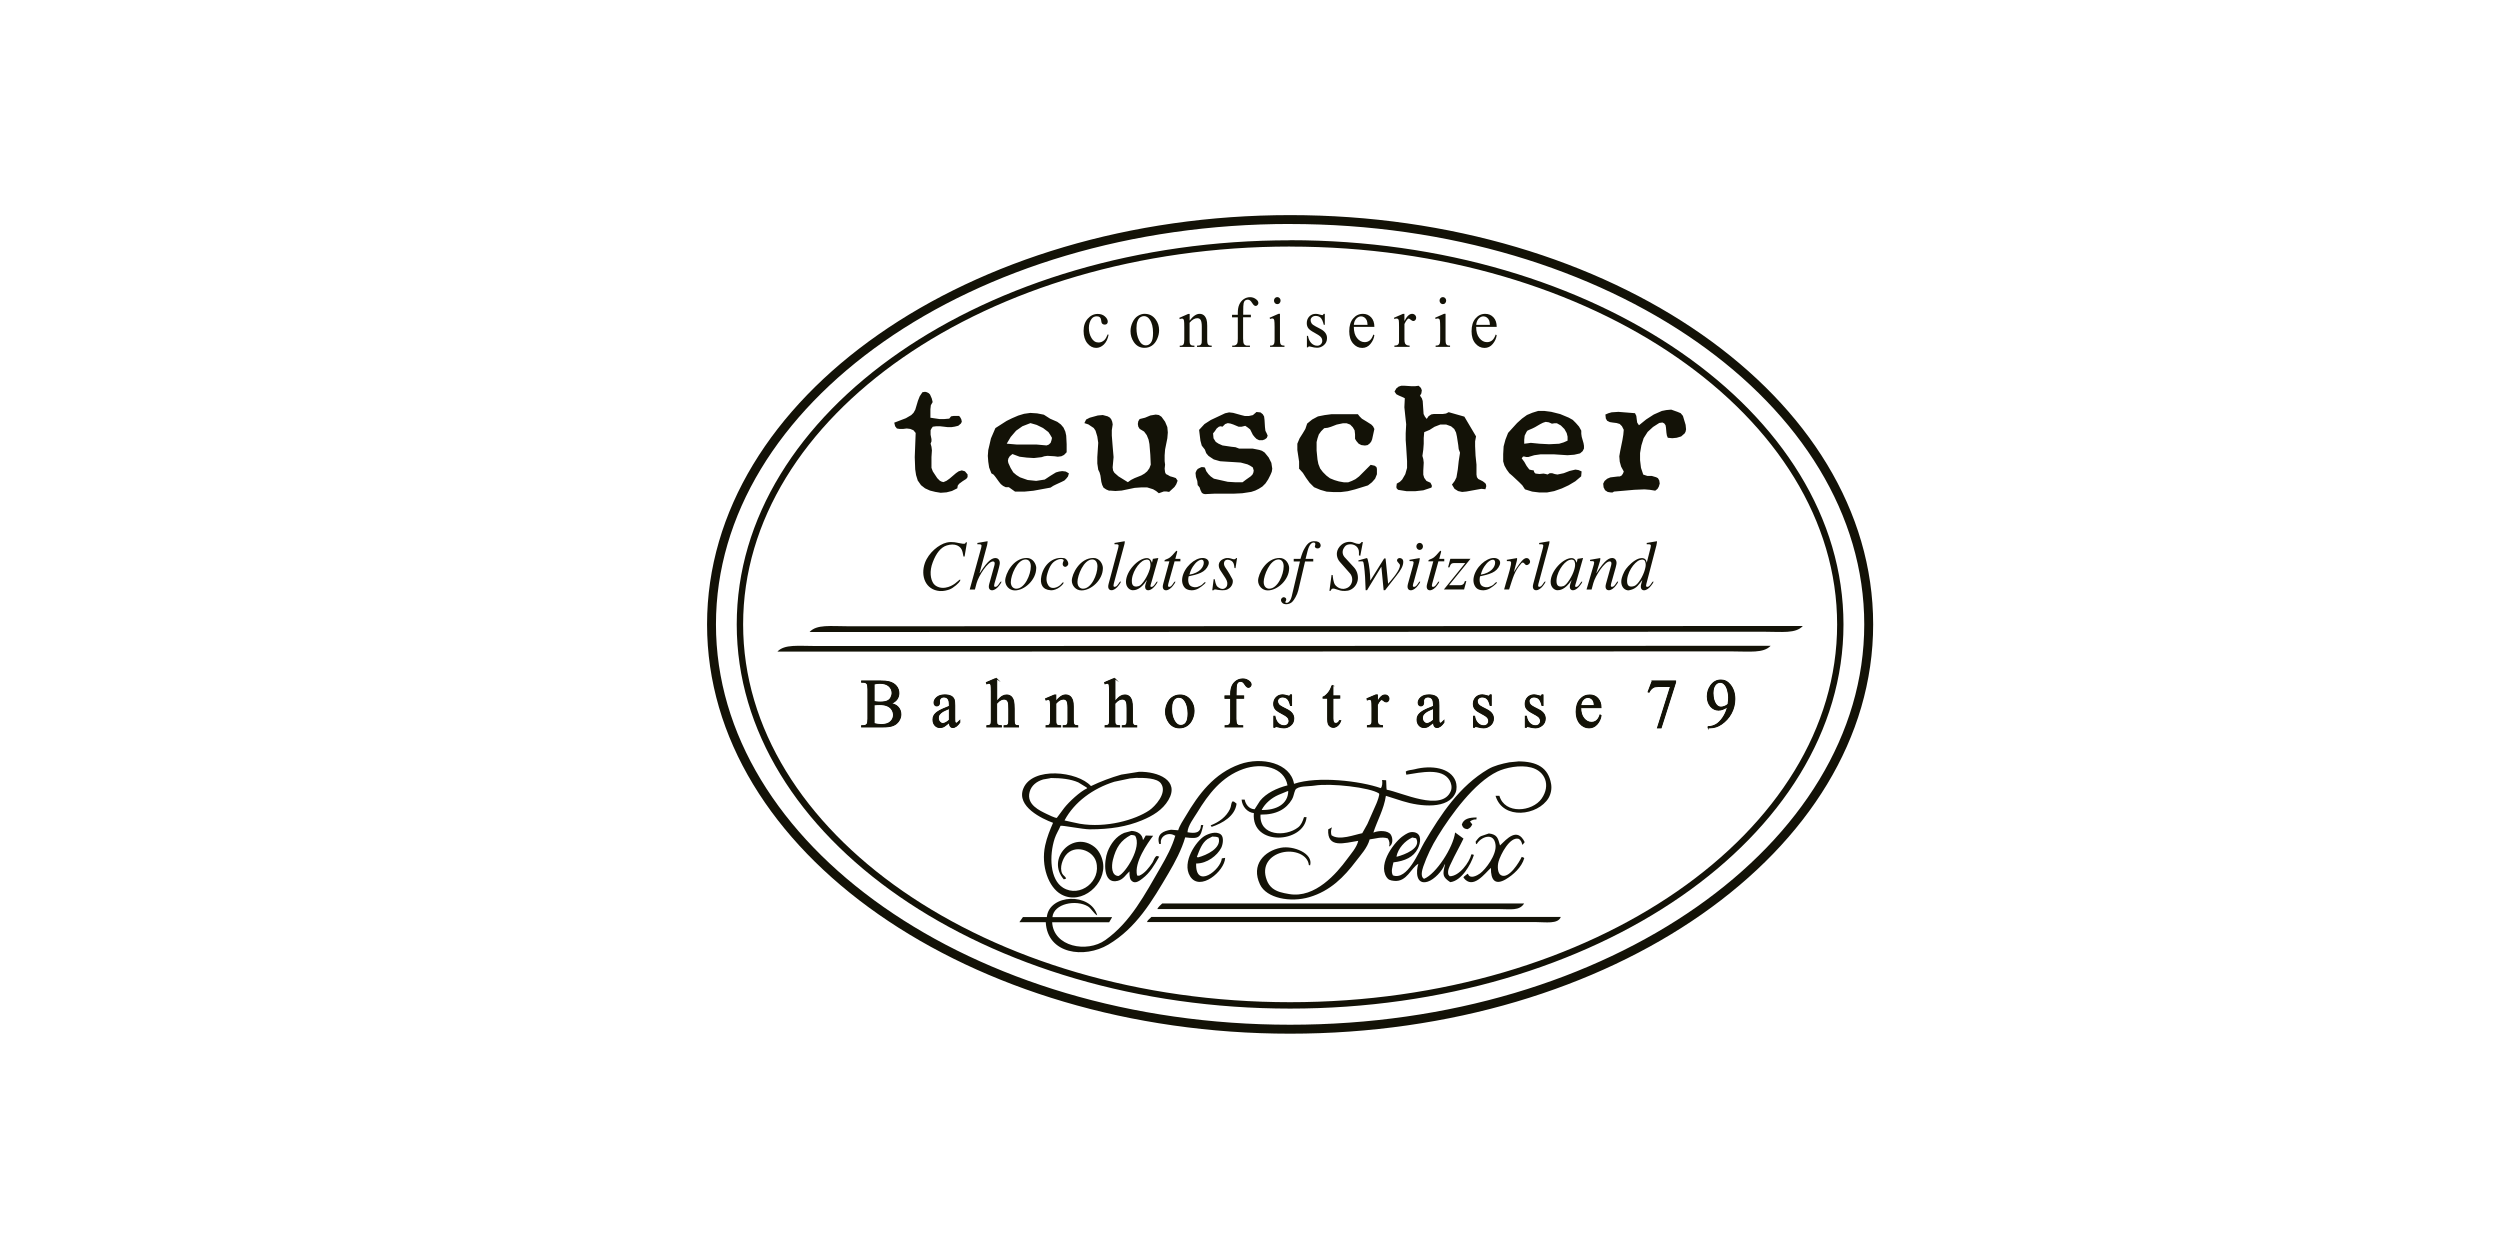 <svg xmlns="http://www.w3.org/2000/svg" id="_x5F_waegelwiesen" viewBox="0 0 566.93 283.46"><defs><style>      .cls-1 {        stroke: #131207;        stroke-miterlimit: 22.93;        stroke-width: .22px;      }      .cls-1, .cls-2, .cls-3 {        fill: #131207;      }      .cls-2 {        fill-rule: evenodd;      }    </style></defs><g id="Ebene_1-2"><g><path class="cls-2" d="M292.56,55.91c-68.76,0-124.04,38.57-124.04,85.68s55.27,85.68,124.04,85.68,124.05-38.57,124.05-85.66-55.28-85.69-124.05-85.69M424.78,141.57v.02c0,51.56-59.56,92.82-132.22,92.82s-132.22-41.25-132.22-92.81,59.56-92.82,132.22-92.82h0c72.67,0,132.21,41.23,132.22,92.79ZM292.56,54.47c69.06.02,125.48,38.79,125.49,87.13,0,48.34-56.42,87.12-125.49,87.12s-125.48-38.78-125.49-87.12c0-48.34,56.45-87.11,125.49-87.11,0,0,0-.02,0-.02ZM292.56,50.79c-72.27,0-130.2,40.96-130.2,90.8s57.93,90.79,130.2,90.79,130.2-40.96,130.2-90.79-57.93-90.79-130.2-90.79h0Z"></path><path class="cls-2" d="M251.4,75.9c-.18.96-.54,1.7-1.06,2.21-.53.52-1.12.78-1.75.78-.76,0-1.43-.34-2-1.04-.57-.7-.86-1.63-.86-2.81s.32-2.07.95-2.78,1.38-1.07,2.26-1.07c.66,0,1.21.19,1.63.57.43.38.64.77.64,1.18,0,.2-.06.36-.18.49s-.29.18-.5.18c-.29,0-.5-.1-.65-.3-.08-.11-.13-.33-.16-.64s-.13-.55-.3-.71-.41-.23-.71-.23c-.49,0-.89.19-1.18.59-.39.52-.6,1.21-.6,2.05s.19,1.63.6,2.3c.39.66.92,1,1.6,1,.48,0,.91-.18,1.29-.53.27-.24.53-.69.79-1.32l.21.11-.02-.02ZM259.6,71.17c1.01,0,1.84.42,2.46,1.26.53.71.79,1.53.79,2.46,0,.65-.14,1.32-.44,1.98-.29.67-.69,1.17-1.19,1.51-.5.34-1.07.5-1.69.5-1.01,0-1.82-.44-2.41-1.31-.5-.74-.75-1.57-.75-2.48,0-.67.15-1.33.46-1.99.31-.66.71-1.15,1.21-1.46.5-.32,1.03-.48,1.58-.48h0ZM259.38,71.69c-.26,0-.52.08-.78.25-.26.17-.48.46-.64.88-.17.42-.24.96-.24,1.61,0,1.06.19,1.97.59,2.74.39.77.91,1.15,1.54,1.15.47,0,.86-.21,1.17-.64s.46-1.15.46-2.19c0-1.29-.25-2.31-.77-3.05-.34-.51-.79-.76-1.33-.76h0ZM269.76,72.71c.79-1.03,1.54-1.54,2.26-1.54.37,0,.69.1.95.3.27.2.48.53.63.98.11.32.16.8.16,1.46v3.11c0,.46.03.77.1.94.05.13.14.23.26.31s.34.11.66.11v.29h-3.33v-.29h.14c.31,0,.54-.06.65-.16.13-.1.21-.25.26-.45.02-.08.03-.33.03-.75v-2.98c0-.66-.08-1.14-.23-1.44-.16-.3-.43-.44-.8-.44-.58,0-1.17.34-1.74,1.03v3.84c0,.49.03.8.08.91.07.15.16.27.29.34.12.07.36.11.73.11v.29h-3.33v-.29h.15c.34,0,.58-.09.7-.29s.18-.54.18-1.07v-2.7c0-.87-.02-1.41-.06-1.59-.03-.19-.09-.32-.17-.39-.08-.07-.18-.1-.3-.1-.13,0-.3.04-.49.12l-.11-.29,2.03-.89h.32v1.54-.02ZM281.9,71.96v4.78c0,.68.07,1.11.21,1.29.18.23.42.35.73.35h.61v.29h-4.02v-.29h.3c.19,0,.38-.06.54-.16.16-.11.28-.25.34-.43.06-.18.09-.53.09-1.05v-4.78h-1.31v-.57h1.31v-.48c0-.73.11-1.34.33-1.84s.54-.91.99-1.22c.44-.31.94-.46,1.49-.46.51,0,.99.18,1.42.54.29.23.43.5.43.8,0,.16-.06.31-.19.44-.13.14-.26.21-.41.21-.11,0-.23-.04-.36-.13-.13-.08-.28-.28-.46-.56-.18-.29-.35-.49-.5-.59-.15-.1-.32-.15-.5-.15-.23,0-.42.07-.58.19s-.27.33-.34.6c-.07.28-.1.97-.1,2.11v.52h1.74v.57h-1.74,0ZM289.65,67.37c.21,0,.38.08.53.23.14.16.22.34.22.57s-.08.41-.22.57-.32.23-.53.23-.39-.08-.53-.23c-.14-.16-.22-.35-.22-.57s.08-.41.22-.57c.14-.15.32-.23.53-.23ZM290.26,71.17v5.84c0,.45.03.75.09.91s.15.26.27.34c.12.08.34.11.66.11v.29h-3.27v-.29c.33,0,.54-.03.66-.11.11-.07.2-.18.27-.34s.1-.46.1-.91v-2.81c0-.79-.03-1.3-.07-1.53-.03-.17-.09-.29-.16-.35-.08-.07-.18-.1-.3-.1-.13,0-.3.04-.5.12l-.1-.29,2.03-.89h.33v.03ZM300.43,71.17v2.48h-.24c-.18-.78-.43-1.31-.71-1.59-.29-.28-.66-.42-1.12-.42-.34,0-.62.1-.83.29s-.32.41-.32.65c0,.29.08.55.23.76.15.22.46.44.93.69l1.07.56c1,.52,1.49,1.22,1.49,2.07,0,.66-.23,1.19-.7,1.6-.46.4-.98.6-1.55.6-.41,0-.88-.08-1.41-.23-.16-.05-.29-.08-.39-.08-.11,0-.2.07-.27.21h-.24v-2.6h.24c.13.74.4,1.3.79,1.68s.82.56,1.3.56c.34,0,.61-.11.83-.32.21-.22.32-.48.32-.77,0-.37-.12-.67-.36-.92-.23-.25-.71-.56-1.43-.95-.71-.38-1.17-.72-1.39-1.03-.22-.3-.33-.69-.33-1.14,0-.6.19-1.1.57-1.5s.87-.6,1.48-.6c.27,0,.59.06.96.18.25.08.42.12.49.12s.14-.02.18-.06c.04-.03.09-.12.15-.24h.24,0ZM307.01,74.13c0,1.08.23,1.93.73,2.54.49.61,1.06.92,1.73.92.44,0,.82-.13,1.15-.39.33-.26.6-.71.82-1.34l.23.16c-.1.73-.4,1.38-.9,1.98-.49.6-1.12.9-1.86.9-.81,0-1.5-.34-2.08-1.02-.58-.68-.86-1.6-.86-2.75,0-1.24.29-2.21.89-2.91.59-.7,1.33-1.05,2.22-1.05.75,0,1.37.27,1.86.8s.73,1.26.73,2.15h-4.65,0ZM307.01,73.67h3.11c-.03-.47-.08-.8-.16-.98-.12-.29-.3-.53-.54-.7-.24-.17-.49-.25-.76-.25-.4,0-.77.17-1.09.51s-.51.82-.56,1.43h0ZM318.48,71.17v1.63c.56-1.09,1.14-1.63,1.74-1.63.27,0,.49.09.67.27s.26.39.26.61c0,.21-.07.39-.19.53s-.28.22-.45.22-.36-.09-.58-.28c-.21-.18-.37-.28-.47-.28-.09,0-.18.05-.29.16-.22.22-.45.57-.68,1.07v3.49c0,.4.04.7.13.91.07.14.18.26.34.36.16.09.39.14.7.14v.29h-3.45v-.29c.34,0,.6-.06.76-.18.13-.08.21-.22.26-.4.03-.09.03-.34.03-.77v-2.82c0-.85-.02-1.35-.05-1.51-.03-.16-.09-.28-.18-.35s-.19-.11-.32-.11c-.15,0-.32.04-.51.12l-.08-.29,2.04-.89h.31v-.02ZM327.2,67.37c.2,0,.38.08.53.23.14.16.22.34.22.57s-.08.41-.22.57-.32.23-.53.23-.39-.08-.53-.23c-.14-.16-.22-.35-.22-.57s.08-.41.22-.57c.14-.15.32-.23.54-.23h0ZM327.81,71.17v5.84c0,.45.03.75.09.91s.15.26.27.34c.12.08.34.11.66.11v.29h-3.27v-.29c.33,0,.54-.03.66-.11.11-.07.2-.18.27-.34s.1-.46.1-.91v-2.81c0-.79-.03-1.3-.07-1.53-.03-.17-.09-.29-.17-.35s-.18-.1-.3-.1c-.13,0-.3.04-.5.12l-.1-.29,2.03-.89h.33v.03ZM334.75,74.13c0,1.08.23,1.93.73,2.54.49.61,1.06.92,1.73.92.44,0,.82-.13,1.15-.39.33-.26.6-.71.82-1.34l.23.16c-.1.73-.4,1.38-.9,1.98-.49.6-1.12.9-1.86.9-.81,0-1.5-.34-2.08-1.02-.58-.68-.86-1.6-.86-2.75,0-1.24.29-2.21.89-2.91.59-.7,1.33-1.05,2.22-1.05.75,0,1.37.27,1.86.8s.73,1.26.73,2.15h-4.65,0ZM334.75,73.67h3.12c-.03-.47-.08-.8-.16-.98-.12-.29-.3-.53-.54-.7-.24-.17-.49-.25-.76-.25-.4,0-.77.17-1.09.51s-.51.82-.56,1.43Z"></path><path class="cls-2" d="M219.02,122.98c-.05.16-.11.42-.7.32l-.94-.16c-.29-.05-1.43-.4-2.71-.1-1.77.42-4.09,2.3-4.93,4.63-1.04,2.94.13,6.1,3.38,6.36.83.07,1.69-.18,2.16-.34.99-.36,2.26-1.58,2.41-1.91.11-.23.16-.46-.15-.27-.24.14-1.31,1.47-3.17,1.76-1.41.23-2.36-.51-2.62-.85-.77-1.02-1.01-2.9-.23-4.91.78-2.09,1.84-3.4,3.19-3.82,1.77-.56,3.27.04,3.57,1.5l.21,1.01h.25l.54-3.22h-.28,0ZM223.86,123.49c.07-.25.1-.51.1-.76l-2.32.4v.29c.91,0,1.07.02.87.8l-2.61,9.47h1.18l.38-1.44c.48-1.73,2.59-4.93,3.7-4.93.39,0,.51.33.34.9l-1.18,4.24c-.35,1.27.43,1.55,1,1.34.8-.29,1.22-.93,1.6-1.48.24-.33.22-.59-.03-.38-.21.18-.53.95-.99,1.11-.75.25-.39-.65-.27-1.11.97-3.28,1.1-3.98,1.1-4.26,0-.82-.56-1.13-.93-1.13-.67,0-1.6.23-3.62,3.42l-.03-.05,1.73-6.42h0ZM235,128.87c0-.94-.74-2.34-2.15-2.34-3.12,0-4.9,3.65-4.9,5.16,0,1.09.88,2.2,2.2,2.2,2.2,0,4.83-2.41,4.83-5.03h0ZM229.23,131.96c0-1.46,1.41-5.09,3.36-5.09.74,0,1.17.63,1.17,1.56,0,1.9-1.38,5.07-3.29,5.07-.5,0-1.25-.32-1.25-1.53h0ZM240.42,132.68c-.41.39-1.99,1.27-2.74-.02-.23-.39-.6-1.17-.16-2.61.46-1.58,1.05-2.53,2.05-3.01.6-.29,1.04-.32,1.32-.24.14.05.45.16.27.47-.13.23-.25.7-.1.96.16.25.39.35.6.3.32-.07.53-.37.58-.54.1-.37-.16-.85-.44-1.14-.31-.29-.51-.29-1.01-.32-2.01-.13-4.05,1.39-4.63,4.07-.4,1.88.27,3.15,2.11,3.25.32.02.81,0,1.57-.4.48-.25,1.15-.83,1.32-1.18.05-.16-.02-.34-.19-.16l-.55.58h.02ZM250.11,128.87c0-.94-.74-2.34-2.15-2.34-3.12,0-4.9,3.65-4.9,5.16,0,1.09.88,2.2,2.2,2.2,2.21,0,4.84-2.41,4.84-5.03h0ZM244.34,131.96c0-1.46,1.41-5.09,3.36-5.09.74,0,1.17.63,1.17,1.56,0,1.9-1.37,5.07-3.28,5.07-.49,0-1.25-.32-1.25-1.53h0ZM254.97,123.49c.06-.25.13-.51.09-.76l-2.32.4v.29c.85,0,1.07-.03.85.8l-2.2,8.23c-.34,1.27.45,1.55,1.01,1.34.8-.29,1.22-.93,1.6-1.48.24-.33.23-.59-.03-.38-.21.18-.53.95-1,1.11-.75.25-.38-.65-.28-1.11l2.28-8.44h0ZM262.67,126.54l-1.23.19-.19.85h-.03c-.18-.59-.56-1.02-1.13-1.02-1.95,0-4.75,2.94-4.75,5.39,0,1.31.93,1.9,1.55,1.9.48,0,1.74-.08,3.16-2.27l.03.03c-.4,1.01-.4,1.32-.4,1.48,0,.54.34.77.7.77.29,0,1.06-.18,1.94-1.54.11-.18.16-.27.16-.39,0-.03-.02-.07-.05-.07-.08,0-.21.13-.36.39-.39.58-.64.85-1,.85-.14,0-.19-.09-.19-.24,0-.13.19-.65.26-.91l1.53-5.39h0ZM260.69,129.19c-.39,1.41-1.68,3.47-2.41,3.71-.54.18-1.51.3-1.6-.84-.18-2,1.53-4.6,2.87-5.06.66-.23,1.17-.05,1.25.46.21.57.03,1.26-.09,1.71h0ZM267.7,126.73h-1.17l.4-1.49c.12-.39-.11-.43-.32-.18-1.23,1.46-1.43,1.5-2.18,1.8-.23.1-.39.19-.37.44h1.12l-1.41,5.16c-.35,1.27.43,1.55.99,1.34.8-.29,1.22-.93,1.6-1.48.24-.33.23-.59-.03-.38-.21.18-.53.95-.99,1.11-.75.25-.39-.65-.28-1.11l1.3-4.64h1.32v-.56ZM272.67,132.52c-.3.27-.74.45-1.12.58s-1.08.12-1.62-.28c-.44-.34-.6-1.23-.37-2.13.84-.19,1.79-.36,2.76-.81.78-.37,1.37-.91,1.71-1.78.36-.96-.35-1.57-1.35-1.57-1.73,0-4.19,2.1-4.58,4.55-.19,1.25.37,2.22,1.01,2.53.88.41,1.6.23,1.97.13.96-.24,2.11-1.35,2.23-1.48.13-.14.03-.37-.15-.21l-.49.45h0ZM269.72,130.33c.28-.95.49-1.53,1.27-2.48.32-.4.77-.72,1.11-.85.49-.19.9-.05.88.65-.02.9-.85,2.26-3.26,2.67h0ZM280.52,126.57l-.23-.02c-.09.34-.49.3-.72.24-.61-.19-1.14-.39-1.89-.13-1.75.61-1.37,2.02-.93,2.69l1.14,1.74c.45.7.53,1.22.35,1.79-.05.16-.67,1.15-1.82.41-.48-.3-.69-.51-.96-1.94l-.23-.02-.32,2.52.26.03c.14-.34.64-.18.86-.14.61.09,1.63.25,2.34-.09,1.23-.61,1.32-1.84,1.12-2.28-.24-.51-1.03-1.86-1.63-2.7-.6-.84-.3-2.02.91-1.69,1.12.29,1.07,1.2,1.18,1.84l.23.02.35-2.27h0ZM292.35,128.87c0-.94-.74-2.34-2.15-2.34-3.12,0-4.9,3.65-4.9,5.16,0,1.09.88,2.2,2.2,2.2,2.21,0,4.84-2.41,4.84-5.03h0ZM286.57,131.96c0-1.46,1.41-5.09,3.36-5.09.74,0,1.17.63,1.17,1.56,0,1.9-1.37,5.07-3.28,5.07-.49,0-1.25-.32-1.25-1.53h0ZM295.96,127.32h1.85v-.59h-1.74l.46-1.83c.18-.69.44-1.2.66-1.47.25-.3.55-.48.9-.37.24.08.24.4.11.72-.19.45.63.86,1.11.38.24-.24.22-.56.08-.86-.16-.3-.48-.6-1.47-.57-1.25.03-1.81,1.2-2.1,1.67-.29.48-.59,1.23-.91,2.34h-1.53v.59h1.41l-1.86,7.89c-.29,1.16-.86,1.62-1.32,1.46-.28-.09-.1-.25-.03-.38.13-.28.21-.6-.18-.8-.33-.18-.58.02-.65.08-.44.34-.25.92.13,1.22.47.34,1.49.32,2.16-.31.44-.41,1.15-1.65,1.37-2.61l1.54-6.55v-.02ZM309.06,122.92h-.29c-.27.28-.29.57-1.2.34-.39-.09-.78-.34-1.23-.38-.57-.03-1.63,0-2.52,1.04-1.12,1.31-.61,2.78-.02,3.45l2.35,2.67c.61.69.75,1.98-.08,2.88-.48.53-1.95,1.18-3.24-.21-.51-.54-.6-2.2-.62-2.3l-.25-.03-.48,3.61h.26c.08-.14.19-.65.85-.49l1.36.41c.48.14,1.59.16,2.2-.12,1.19-.5,1.74-1.67,1.78-2.53.06-.97-.25-1.9-.91-2.62l-2.15-2.34c-.24-.27-.7-1.12-.11-2.05.31-.48.51-.7,1.15-.8,1.3-.19,2.26.69,2.26,1.73v.75l.3.12.6-3.15v.02ZM308.04,127.08v.23l.87-.02c.27,0,.3.23.43,1.14.19,1.37.29,3.29.35,5.41h.32l3.22-5.3h.03l.51,5.3h.33l2.59-3.31c1.03-1.3,1.53-2.2,1.53-3.12,0-.6-.4-.86-.82-.86-.29,0-.6.21-.6.54s.67.8.67,1.05c0,.18,0,.3-.07.51-.35,1.2-2.02,3.05-2.61,3.73l-.58-5.73h-.32l-3.12,4.99h-.03c0-1.41-.24-3.67-.6-4.83-.04-.16-.11-.27-.25-.24l-1.85.52h0ZM321.85,127.31c.07-.25.13-.51.1-.76l-2.31.4v.29c.85,0,1.06-.03.85.8l-1.22,4.42c-.34,1.27.44,1.55,1.01,1.34.8-.29,1.22-.93,1.6-1.48.24-.33.23-.59-.03-.38-.21.18-.52.95-.99,1.11-.75.25-.39-.65-.25-1.11l1.26-4.63h0ZM321.19,123.91c0,.45.34.8.75.8s.75-.34.75-.8-.34-.8-.75-.8-.75.35-.75.8ZM327.55,126.73h-1.17l.4-1.49c.11-.39-.12-.43-.33-.18-1.23,1.46-1.43,1.5-2.18,1.8-.23.1-.38.19-.36.44h1.12l-1.41,5.16c-.35,1.27.43,1.55.99,1.34.8-.29,1.22-.93,1.59-1.48.24-.33.23-.59-.03-.38-.21.18-.53.95-1,1.11-.75.25-.38-.65-.27-1.11l1.29-4.64h1.33v-.56h.03ZM332.51,131.78h-.32c-.07.16-.14.93-1.09.93h-2.5l4.87-5.99h-4.58l-.51,1.94h.31c.18-.44.26-.97,1.02-.97h2.57l-4.85,5.99h4.58l.51-1.89h0ZM338.75,132.52c-.3.27-.73.45-1.12.58-.38.13-1.09.12-1.62-.28-.44-.34-.6-1.23-.37-2.13.83-.19,1.79-.36,2.75-.81.79-.37,1.37-.91,1.71-1.78.36-.96-.36-1.57-1.35-1.57-1.73,0-4.19,2.1-4.58,4.55-.19,1.25.37,2.22,1.01,2.53.88.41,1.6.23,1.97.13.96-.24,2.11-1.35,2.23-1.48.13-.14.03-.37-.15-.21l-.49.45h.02ZM335.79,130.33c.28-.95.49-1.53,1.28-2.48.32-.4.76-.72,1.1-.85.49-.19.9-.05.88.65-.02.9-.85,2.26-3.26,2.67ZM342.22,133.68c.86-2.61,1.17-4.1,2.72-5.86.21-.23.34-.36.65-.14.18.13.39.75,1.02.32.6-.42.35-.96.08-1.25-.21-.23-.67-.29-1.08,0-.63.43-1.54,1.79-2.32,3.01l.65-2.45c.06-.25.13-.51.09-.76l-2.32.4v.29c.86,0,1.07-.03.93.81-.28,1.54-1.06,3.75-1.55,5.63h1.12ZM351.27,123.49c.07-.25.13-.51.1-.76l-2.33.4v.29c.86,0,1.07-.03.86.8l-2.21,8.23c-.34,1.27.44,1.55,1.01,1.34.8-.29,1.22-.93,1.59-1.48.24-.33.23-.59-.03-.38-.21.18-.53.95-.99,1.11-.75.25-.39-.65-.27-1.11l2.27-8.44h0ZM358.98,126.54l-1.23.19-.19.85h-.03c-.18-.59-.56-1.02-1.14-1.02-1.95,0-4.75,2.94-4.75,5.39,0,1.31.93,1.9,1.55,1.9.48,0,1.74-.08,3.17-2.27l.03.03c-.4,1.01-.4,1.32-.4,1.48,0,.54.35.77.7.77.29,0,1.06-.18,1.94-1.54.12-.18.17-.27.17-.39,0-.03-.02-.07-.05-.07-.08,0-.21.13-.38.39-.38.58-.64.85-.99.85-.14,0-.19-.09-.19-.24,0-.13.19-.65.26-.91l1.54-5.39h0ZM356.99,129.19c-.38,1.41-1.69,3.47-2.41,3.71-.54.18-1.5.3-1.6-.84-.18-2,1.53-4.6,2.87-5.06.65-.23,1.17-.05,1.25.46.21.57.03,1.26-.1,1.71h0ZM360.93,133.68l.39-1.44c.48-1.73,2.59-4.93,3.7-4.93.39,0,.5.33.34.9l-1.18,4.24c-.35,1.27.43,1.55,1,1.34.8-.29,1.22-.93,1.59-1.48.23-.33.23-.59-.03-.38-.21.18-.53.95-.99,1.11-.75.25-.39-.65-.27-1.11.97-3.28,1.11-3.98,1.11-4.26,0-.82-.56-1.13-.93-1.13-.67,0-1.6.23-3.62,3.42l-.03-.03.8-2.62c.07-.25.13-.51.09-.76l-2.32.4v.29c.85,0,1.07-.03.85.8l-1.65,5.65h1.17ZM375.65,123.49c.07-.25.13-.51.1-.76l-2.32.4v.29c.86,0,1.08-.03.87.8l-.85,3.36h-.03c-.04-.39-.26-1.34-1.77-.91-1.2.39-2.43,1.69-2.89,2.31-.69.93-.98,2.04-1.05,2.39-.18,1,.13,2.04,1.06,2.41.49.19.8.05,1.1-.03,1.3-.35,1.83-1.28,2.52-2.16l.03.03-.25.84c-.34,1.27.44,1.55,1,1.34.8-.29,1.22-.93,1.61-1.48.24-.33.23-.59-.03-.38-.21.18-.53.95-1,1.11-.75.25-.39-.65-.28-1.11l2.2-8.44h0ZM373.01,129.19c-.38,1.41-1.53,3.41-2.42,3.71-.57.19-1.5.3-1.6-.84-.18-2.05,1.57-4.6,2.87-5.06.65-.23,1.17-.05,1.25.46.21.57.03,1.26-.1,1.71h0Z"></path><path class="cls-2" d="M271.61,110.09l-.1-1.01-.3-.91-.1-.92.2-.51.3-.4.82-.41h.4l.41.1.3.81.51.7.51.51.71.5,3.15.71,1.63.1h1.73l.81-.61,1.01-.71.41-.4.2-.41.1-.51-.2-.71-.61-.4-.6-.3-1.53-.41-1.53-.1-1.63-.1-1.53-.1-1.43-.41-.61-.4-.6-.41-.51-.61-.3-.81-.71-.91-.3-1.12-.3-2.44,1.22-1.32,1.43-.92,3.25-1.53.91-.2.92.11,1.83.51.81.2h.92l.91-.2.82-.71.91.1.51.41.3.51.1.81.1,1.63.1.81.3.6.21.51-.21.51-.41.31-.51.2h-.81l-.6-.3-.41-.41-.41-.51-.61-1.22-.51-.41-.6-.41-.81.2h-.71l-1.22-.51-.61-.2-.61-.1-.6.21-.61.6-.4-.1-.41.1-.51.41-.4.6-.41.5.1,1.12.51.81.61.4.91.41,2.04.3.92.1.81.31h3.05l1.53.3.61.2.61.4.91,1.12.61,1.22.2,1.32-.11.7-.3.71-.51,1.01-.61.92-.71.71-.81.51-.81.4-.91.3-2.04.31-2.04.1h-4.37l-2.04.1-.41-.1-.3-.21-.3-.6-.2-.61-.41-.51v.03ZM340.88,104.59v-1.63l.1-1.73.41-1.53.6-1.53,2.04-2.24,1.12-1.01,1.12-.81,1.22-.51,1.32-.41h1.43l1.53.2,2.04.51,1.94.81.91.51.71.71.71.81.51.92v.71l.1.7.41,1.43.1.6v.61l-.3.6-.6.51-1.32.3-1.53.11-3.05-.2h-3.05l-1.43.2-1.32.4h-.51l-.41-.1h-.3l-.3.4.3.41.3.41.51.91.61.81.4.11.61.1.1.41.3.3.91.1.91-.1.51.1.4.11.51-.3h.51l.61.2.61.11,1.43-.3,1.32-.51,1.32-.31.71.11.7.3-.1,1.12-1.32,1.12-1.53.91-1.53.71-1.74.61-1.63.31h-1.73l-1.63-.2-1.63-.51-.6-.91-.71-.71-1.53-1.43-.71-.61-.6-.82-.51-.91-.3-1.01h-.03ZM251.57,111.3l-.71-.3-.61-.41-.3-.61-.2-.71-.2-1.43-.2-.71-.3-.61-.21-1.42v-1.43l.21-3.25-.21-1.43-.4-1.32-.41-.61-.6-.4-.61-.41-.91-.3.2-.41.2-.4.81-.41,1.84-.51,1.12-.1,1.12.3.51.3.31.41.2.51.11.6-.2,1.32v1.22l.2,2.54.2,2.34-.11,1.22-.1,1.12.1.71.3.51.92.81,2.13,1.32.71-.51.81-.41,1.53-.61.71-.41.61-.51.51-.71.31-.81-.1-2.24-.2-2.44-.2-1.01-.41-1.01-.6-.81-1.01-.61-.31-.51-.1-.6.1-.61.31-.51,1.22-.3,1.22-.51.61-.1.6-.1.71.1.6.4.81,1.12.51,1.22.11,1.22-.11,1.32-.51,2.54-.1,1.32v1.32l.1.81-.1.91.1.81.2.4.41.2.51.3.71.2.61.21.2.3.2.3-.31.81-.4.61-1.22,1.12-.6-.1h-.61l-1.12.4-.61-.5-.7-.41-1.32-.41h-1.42l-1.43.1-2.94.61-1.43.1-1.32-.1-.04.03ZM208.15,109.06l-.41-1.32-.2-1.32-.1-2.75.21-5.49-.51-.61-.71-.3-.81-.1-.81.1h-.81l-.61-.1-.4-.51-.2-.81,2.64-1.01,1.22-.71.51-.51.4-.71.61-2.04.4-1.01.61-.91.6-.1.41.1.4.2.31.31.4.91.2.81-.41.71-.1.91v1.93l2.04.3h1.12l1.12-.1.4-.51.61-.1h1.22l.31.4.2.41.1.51-.2.4-.6.51-.81.2-.71.11h-.91l-1.73-.2h-.81l-.81.1-.3.41-.2.4v1.01l.2,1.01v.5l-.2.51.2.71.1.81-.1,1.53v2.44l.3.81,1.01,1.53.6.6.41.2.41.1.7-.31.71-.51,1.43-1.22.6-.41.71-.21.71.21.6.71v.6l-.3.41-.81.51-.81.6-.31.41-.1.61-1.22.61-1.22.31-1.32.1-1.22-.2-1.22-.3-1.12-.51-.91-.71-.71-1.01.02.02ZM363.66,110.59l-.1-.91.31-.61.6-.51.71-.3.81-.1.92-.11h.4l.41-.2.3-.41.21-.51-.61-1.12-.31-1.12-.1-1.22.21-1.22.5-2.45.2-1.22.1-1.12-.41-.81-.51-.51-.71-.21-.81-.1-.71-.11-.61-.3-.3-.51-.1-.91.71-.3.71-.2,1.53-.1,3.76.3.3.61.1.81.1.71.4.61,1.63-1.32,1.73-1.12,1.83-.81,1.01-.2,1.12-.1,1.43.51.71.3.51.61.61,2.03.1,1.01-.1.51-.2.4-.81.71-1.01.3-1.01.1-1.01-.1-.21-.51-.1-.61-.11-1.22-.09-.51-.3-.41-.41-.2-.71.1-1.42.91-1.22,1.12-.91,1.43-.51,1.63-.3,1.73v1.63l.21,1.73.51,1.53.91.3h1.01l1.01.3.4.21.3.51.11.71-.21.71-.3.51-.51.4-1.22-.2-1.22-.1-2.34.1-2.24.2-2.34.2-.3.2h-.41l-.7-.11-.61-.4-.3-.61v.07ZM294.6,106.22v-1.53l-.2-1.32-.2-1.32v-1.43l.51-1.22.71-1.12.6-1.01.41-1.22,1.12-.91,1.32-.71,1.53-.3,1.53-.2h6l.4.51.51.51,1.01.61,1.12.71.4.41.3.6-.51,2.34-.2.5-.31.41-.51.4-.61.1-.81-.1-.61-.31-.51-.6-.31-.51v-1.01l-.1-.91-.41-.7-.6-.61-.81-.3h-.81l-1.43.3-1.32.51-.71.21-.81.1-.71.71-.51.71-.3.91-.2.81v1.93l.2,2.03.2,1.02.4,1.01.61.81.81.81.81.61,1.01.41,1.01.3,1.12.2h1.01l.81-.31.82-.4.81-.61,1.32-1.32,1.32-1.32.91.2.4.3.11.41v1.22l-.41,1.01-.71.81-.91.71-2.95.91-1.63.41-1.63.2h-1.53l-1.63-.1-1.43-.41-1.43-.6-1.01-1.01-.81-1.12-.71-1.12-.91-1.01.03-.02ZM329.27,109.88l.61-.81.4-.81.31-1.83.2-1.83.3-1.94-.3-.81-.1-.91-.3-1.93-.2-.92-.41-.81-.71-.6-1.12-.41h-1.32l-1.32.51-1.12.71-1.22.51-.11,1.32v1.32l-.1,1.32-.2,1.43.2.71.1.81-.1,1.83v.91l.21.71.51.7.91.41.3.6v.31l-.1.2-1.83.61-1.83.2h-1.94l-1.93-.31-.31-.3-.1-.3.1-.81.71-.41.51-.51.71-1.22.4-1.42v-1.53l-.2-3.26-.11-1.53v-1.53l.11-2.04-.21-1.93-.2-1.94.1-2.04-.61-.3-.71-.3-.6-.31-.41-.61.41-.71.5-.4.6-.2h.81l1.53.1h.82l.81-.1.51.51.2.51-.11.71-.3.51.41.6.2.61.1,1.53.1,1.43.3.6.41.51.41-.61.61-.41.61-.1h2.03l.71-.1.61-.31,3.55,1.01,2.65,4.48-.21,1.12v1.12l.1,2.13.21,2.04v2.24l.1.6.3.41,1.01.51.4.3.31.3.1.51-.2.71-.91-.1-1.12.2-2.24.41-1.01.1-.91-.2-.81-.51-.61-1.01v.02ZM228.79,110.49h-.71l-.61-.3-.51-.41-.41-.51-.81-1.12-.41-.51-.51-.3-.51-1.32-.2-1.32-.1-1.32.1-1.32.31-1.32.3-1.32,1.01-2.34,2.54-1.63,1.22-.6,1.42-.61,1.32-.4,1.43-.2,1.53.1,1.53.3,1.42.91,1.63.71.81.6.6.71.41.91.2.91.1,1.94v1.83l-.6.61-.61.3-.81.1-.71-.1-1.63-.1-.71.1-.61.2-1.73.2-1.63-.1-1.63-.2-1.63-.61-.61.51-.31.51-.1.51.1.51.51,1.12.61,1.01.71.6.81.51,1.73.61,1.94.2,1.94-.3,1.22-.81,1.32-.81.71-.2.71-.1.81.1.71.41-.21.71-.4.5-.41.41-.6.3-1.32.61-.61.3-.61.4-3.87.71-2.04.2h-2.14l-1.42-1.01h.03ZM228.29,100.62l.91-1.53,1.22-1.42,1.43-1.01,1.83-.71,1.42.41,1.43.7,1.22.92.4.6.41.71-.1.51-.2.61-.41.4-.51.2-2.24-.2h-4.47l-2.34-.2h0ZM345.65,100.62v-.91l.1-.92.4-.81.2-.3.41-.2.71-.3.61-.3,1.22-.71.6-.3.61-.2.71.1.71.31.61-.1h.51l.91.51.81.81.51.91.2.81v.91l-.91.4-1.01.3-2.24.11-2.14-.11-2.04-.2-.7.1-.81.1h0Z"></path><path class="cls-2" d="M183.59,143.32c1.62-1.77,4.75-1.3,8.8-1.3,59.84,0,156.58-.06,216.44-.06-1.62,1.77-4.75,1.3-8.8,1.3-59.84,0-156.58.06-216.44.06"></path><path class="cls-2" d="M176.29,147.77c1.62-1.72,4.75-1.27,8.8-1.27,59.84,0,156.58-.05,216.44-.05-1.62,1.72-4.75,1.27-8.8,1.27-59.84,0-156.58.05-216.44.05"></path><path class="cls-3" d="M391.88,159.71c.09-.66.13-1.2.13-1.59,0-.49-.08-1.03-.24-1.61-.16-.57-.39-1.01-.68-1.32s-.63-.46-1.01-.46c-.43,0-.81.2-1.13.61-.33.41-.49,1.01-.49,1.83,0,1.08.22,1.92.65,2.53.31.44.7.66,1.17.66.23,0,.49-.06.8-.17.31-.11.58-.28.8-.48ZM387.37,165.07v-.29c.63,0,1.22-.17,1.76-.47s1.07-.83,1.58-1.58c.51-.75.86-1.58,1.06-2.46-.76.51-1.45.77-2.06.77-.7,0-1.29-.29-1.79-.85-.49-.57-.75-1.32-.75-2.26s.25-1.72.75-2.43c.6-.86,1.37-1.29,2.34-1.29.81,0,1.51.35,2.09,1.06.71.87,1.06,1.95,1.06,3.24,0,1.16-.27,2.24-.81,3.24-.54,1-1.29,1.84-2.26,2.49-.78.54-1.63.81-2.56.81h-.42,0ZM374.67,154.42h5.31v.3l-3.29,10.35h-.82l2.96-9.39h-2.72c-.55,0-.94.07-1.17.21-.41.23-.74.6-.99,1.09l-.21-.08.94-2.47h0ZM358.46,160.02h3.09c-.03-.45-.08-.77-.15-.96-.13-.29-.3-.51-.54-.67-.24-.17-.49-.24-.75-.24-.4,0-.76.17-1.08.49-.32.33-.5.79-.56,1.37h0ZM358.46,160.47c0,1.04.23,1.85.72,2.45.49.59,1.06.89,1.72.89.44,0,.82-.13,1.14-.38.33-.25.6-.69.81-1.31l.23.15c-.1.7-.4,1.35-.89,1.93-.49.57-1.11.86-1.84.86-.8,0-1.49-.33-2.06-.99-.57-.65-.86-1.54-.86-2.65,0-1.2.29-2.14.88-2.81s1.32-1.01,2.2-1.01c.75,0,1.37.26,1.84.78.48.52.72,1.22.72,2.09h-4.62ZM349.92,157.6v2.39h-.24c-.18-.75-.42-1.26-.71-1.53-.29-.27-.65-.4-1.1-.4-.34,0-.61.09-.82.29s-.31.4-.31.63c0,.29.08.53.23.74.15.21.45.44.91.67l1.06.54c.99.51,1.48,1.17,1.48,2,0,.64-.23,1.16-.69,1.54-.46.39-.97.59-1.54.59-.41,0-.88-.08-1.4-.23-.16-.05-.29-.08-.39-.08-.11,0-.2.07-.26.19h-.24v-2.52h.24c.13.72.39,1.26.78,1.63.39.36.81.54,1.29.54.34,0,.61-.1.82-.31s.32-.46.32-.75c0-.35-.12-.65-.35-.89s-.7-.54-1.42-.91c-.7-.37-1.17-.7-1.38-1-.22-.29-.33-.66-.33-1.11,0-.58.19-1.06.56-1.46.38-.39.86-.59,1.46-.59.26,0,.58.06.96.18.24.08.41.12.49.12s.14-.02.18-.06c.04-.03.09-.12.15-.24h.24ZM338.17,157.6v2.39h-.24c-.18-.75-.42-1.26-.71-1.53-.29-.27-.65-.4-1.1-.4-.34,0-.61.09-.82.29s-.31.4-.31.63c0,.29.08.53.23.74.15.21.45.44.91.67l1.06.54c.99.51,1.48,1.17,1.48,2,0,.64-.23,1.16-.69,1.54-.46.39-.97.59-1.54.59-.41,0-.88-.08-1.4-.23-.16-.05-.29-.08-.39-.08-.11,0-.2.07-.26.19h-.24v-2.52h.24c.13.72.39,1.26.78,1.63.39.36.81.54,1.29.54.34,0,.61-.1.82-.31s.32-.46.32-.75c0-.35-.12-.65-.36-.89-.23-.24-.7-.54-1.42-.91-.7-.37-1.17-.7-1.38-1-.22-.29-.33-.66-.33-1.11,0-.58.19-1.06.56-1.46.38-.39.86-.59,1.46-.59.26,0,.58.06.96.18.24.08.41.12.49.12s.14-.02.18-.06c.04-.03.09-.12.15-.24h.25ZM325.07,163.32v-2.67c-.74.31-1.22.53-1.43.65-.39.23-.66.46-.83.7-.17.24-.25.51-.25.8,0,.37.1.67.32.91.21.24.45.36.73.36.37,0,.86-.26,1.47-.77h0ZM325.07,163.83c-.69.56-1.12.88-1.29.97-.26.13-.54.19-.84.19-.46,0-.85-.17-1.14-.5-.3-.34-.45-.77-.45-1.32,0-.34.08-.65.22-.89.2-.35.54-.68,1.04-.99.49-.31,1.32-.68,2.46-1.12v-.28c0-.7-.1-1.18-.32-1.44-.21-.26-.52-.39-.92-.39-.3,0-.54.08-.73.26-.18.18-.28.37-.28.6l.02.44c0,.23-.06.42-.18.54s-.27.19-.45.19-.34-.07-.44-.2c-.12-.13-.17-.32-.17-.54,0-.44.22-.85.65-1.22.43-.37,1.03-.55,1.81-.55.6,0,1.08.11,1.47.32.29.16.49.4.64.75.08.22.13.67.13,1.35v2.39c0,.67,0,1.08.03,1.23.03.15.07.25.12.3.06.05.13.08.19.08.08,0,.15-.02.21-.05.1-.07.3-.25.6-.56v.43c-.54.77-1.07,1.16-1.57,1.16-.24,0-.43-.08-.57-.26-.14-.18-.22-.47-.22-.89h-.02ZM312.36,157.6v1.58c.55-1.06,1.12-1.58,1.71-1.58.27,0,.49.08.65.26.18.17.26.37.26.6,0,.2-.06.37-.18.51s-.28.21-.45.21-.36-.09-.57-.27-.37-.27-.47-.27c-.08,0-.18.05-.29.15-.22.21-.44.56-.68,1.04v3.36c0,.39.05.69.14.89.06.14.18.25.34.34.16.09.39.13.7.13v.29h-3.43v-.29c.34,0,.59-.06.75-.17.13-.08.21-.21.25-.39.03-.08.03-.34.03-.75v-2.72c0-.82-.02-1.3-.05-1.46-.03-.15-.09-.27-.18-.34-.08-.07-.19-.11-.32-.11-.15,0-.32.04-.51.12l-.08-.29,2.03-.86h.31l.03.02ZM302.27,155.49v2.31h1.56v.52l-1.56.02v4.56c0,.45.06.76.18.92s.29.23.48.23c.16,0,.32-.05.47-.16.15-.1.27-.26.35-.47h.29c-.17.5-.41.89-.72,1.14s-.64.39-.96.39c-.23,0-.44-.07-.65-.19-.22-.13-.37-.32-.48-.56-.1-.24-.15-.62-.15-1.12v-4.75h-1.06v-.24c.27-.11.54-.3.82-.57.29-.27.53-.59.75-.96.11-.19.27-.55.47-1.06h.23,0ZM292.89,157.6v2.39h-.24c-.18-.75-.42-1.26-.71-1.53-.29-.27-.65-.4-1.1-.4-.34,0-.61.09-.82.29s-.31.4-.31.63c0,.29.08.53.23.74.15.21.45.44.91.67l1.06.54c.99.51,1.48,1.17,1.48,2,0,.64-.23,1.16-.69,1.54-.46.39-.97.59-1.54.59-.41,0-.88-.08-1.4-.23-.16-.05-.29-.08-.39-.08-.11,0-.2.07-.26.19h-.24v-2.52h.24c.13.72.39,1.26.78,1.63.39.36.81.54,1.29.54.34,0,.61-.1.82-.31s.32-.46.32-.75c0-.35-.12-.65-.35-.89s-.7-.54-1.42-.91c-.7-.37-1.17-.7-1.38-1-.22-.29-.33-.66-.33-1.11,0-.58.19-1.06.56-1.46.38-.39.86-.59,1.46-.59.27,0,.58.06.96.18.24.08.41.12.49.12s.14-.02.18-.06c.04-.03.09-.12.15-.24h.24ZM280.28,158.35v4.64c0,.65.07,1.06.2,1.24.18.23.43.34.73.34h.61v.29h-4.01v-.29h.3c.19,0,.38-.05.54-.15s.27-.24.34-.41c.06-.18.09-.51.09-1.01v-4.64h-1.3v-.55h1.3v-.46c0-.7.11-1.29.32-1.78.22-.49.54-.87.98-1.17.44-.3.94-.44,1.49-.44.51,0,.98.18,1.42.52.29.23.43.49.43.77,0,.15-.06.29-.19.43-.13.13-.27.2-.41.2-.11,0-.23-.04-.35-.13s-.28-.26-.46-.54c-.18-.28-.34-.46-.49-.56-.15-.1-.32-.14-.5-.14-.23,0-.41.06-.57.18-.15.13-.27.32-.34.58-.07.26-.1.94-.1,2.03v.5h1.72v.55h-1.74ZM267.33,158.1c-.26,0-.52.08-.78.24-.26.16-.47.44-.63.85s-.24.92-.24,1.56c0,1.02.19,1.9.58,2.64.39.74.9,1.12,1.53,1.12.47,0,.86-.2,1.17-.61.31-.41.46-1.12.46-2.1,0-1.25-.26-2.23-.77-2.94-.34-.49-.79-.74-1.32-.74h0ZM267.56,157.6c1.01,0,1.83.4,2.44,1.22.52.69.78,1.48.78,2.38,0,.63-.14,1.27-.43,1.91s-.68,1.13-1.19,1.46c-.5.33-1.06.49-1.69.49-1.01,0-1.81-.42-2.41-1.27-.5-.71-.75-1.51-.75-2.4,0-.65.15-1.28.45-1.92s.7-1.11,1.21-1.41c.49-.3,1.02-.45,1.58-.45h0ZM252.84,153.92v5.15c.54-.62.97-1.02,1.28-1.2.32-.18.64-.27.96-.27.38,0,.7.11.98.33.27.22.47.57.6,1.04.09.33.14.93.14,1.8v2.49c0,.44.03.75.1.91.05.12.13.22.24.29s.33.11.64.11v.29h-3.28v-.29h.15c.31,0,.53-.05.65-.15.13-.1.21-.24.25-.44.02-.08.03-.32.03-.72v-2.49c0-.77-.03-1.27-.12-1.52-.08-.24-.19-.42-.36-.54-.17-.12-.37-.18-.6-.18s-.49.07-.75.2-.57.4-.93.8v3.73c0,.48.03.78.08.9.05.12.14.22.29.29.13.08.38.12.71.12v.29h-3.3v-.29c.29,0,.53-.05.7-.14.1-.05.18-.15.23-.29.06-.14.08-.44.08-.87v-6.37c0-.8-.02-1.29-.06-1.48-.03-.18-.09-.31-.17-.38-.08-.07-.18-.1-.3-.1-.1,0-.27.04-.49.13l-.1-.29,2-.86h.34l.03.02ZM239.42,159.07c.78-.98,1.53-1.48,2.24-1.48.36,0,.68.1.94.29.27.19.47.51.63.95.11.31.16.78.16,1.42v3.01c0,.44.03.74.1.91.05.13.14.23.26.29s.34.11.65.11v.29h-3.3v-.29h.14c.31,0,.53-.05.65-.15s.21-.24.26-.44c.02-.08.03-.32.03-.72v-2.89c0-.65-.08-1.12-.23-1.4-.16-.29-.42-.44-.8-.44-.58,0-1.15.34-1.72,1v3.73c0,.48.03.76.08.88.07.15.17.25.29.33.12.07.36.1.73.1v.29h-3.32v-.29h.15c.34,0,.57-.09.69-.27.12-.18.18-.53.18-1.04v-2.61c0-.85-.02-1.36-.06-1.54-.03-.18-.09-.31-.17-.38s-.18-.1-.3-.1c-.13,0-.3.04-.49.12l-.11-.29,2.02-.86h.31v1.48h0ZM226.03,153.92v5.15c.54-.62.97-1.02,1.28-1.2.32-.18.64-.27.96-.27.38,0,.7.11.98.33.27.22.48.57.6,1.04.09.33.14.93.14,1.8v2.49c0,.44.03.75.1.91.05.12.13.22.24.29s.33.11.64.11v.29h-3.28v-.29h.15c.31,0,.53-.05.65-.15.13-.1.21-.24.25-.44.02-.08.03-.32.03-.72v-2.49c0-.77-.03-1.27-.12-1.52-.08-.24-.19-.42-.36-.54-.17-.12-.37-.18-.6-.18s-.49.07-.75.2-.57.4-.93.8v3.73c0,.48.03.78.08.9.05.12.14.22.29.29.13.08.38.12.71.12v.29h-3.3v-.29c.29,0,.53-.05.7-.14.1-.05.18-.15.23-.29.06-.14.08-.44.08-.87v-6.37c0-.8-.02-1.29-.06-1.48-.03-.18-.09-.31-.17-.38-.08-.07-.18-.1-.3-.1-.1,0-.27.04-.49.13l-.1-.29,2-.86h.34l.03.02ZM215.29,163.32v-2.67c-.74.31-1.22.53-1.43.65-.39.23-.66.46-.83.7s-.25.51-.25.8c0,.37.1.67.32.91.21.24.45.36.73.36.37,0,.86-.26,1.47-.77h0ZM215.29,163.83c-.69.56-1.12.88-1.29.97-.26.13-.54.19-.84.19-.46,0-.85-.17-1.14-.5-.3-.34-.45-.77-.45-1.32,0-.34.08-.65.22-.89.2-.35.54-.68,1.04-.99s1.32-.68,2.46-1.12v-.28c0-.7-.1-1.18-.32-1.44-.21-.26-.52-.39-.92-.39-.3,0-.54.08-.73.26-.18.18-.28.37-.28.6l.02.44c0,.23-.06.42-.18.54s-.27.19-.45.19-.34-.07-.44-.2c-.12-.13-.18-.32-.18-.54,0-.44.22-.85.65-1.22.43-.37,1.03-.55,1.81-.55.6,0,1.08.11,1.47.32.29.16.49.4.64.75.08.22.13.67.13,1.35v2.39c0,.67,0,1.08.03,1.23.03.15.07.25.12.3.06.05.13.08.19.08.08,0,.15-.02.21-.05.1-.07.3-.25.6-.56v.43c-.54.77-1.07,1.16-1.57,1.16-.24,0-.43-.08-.57-.26-.14-.18-.22-.47-.22-.89h0ZM198.22,164.1c.57.14,1.12.21,1.68.21.89,0,1.56-.21,2.02-.63s.7-.93.7-1.54c0-.4-.11-.8-.33-1.17-.22-.38-.56-.67-1.03-.88-.47-.22-1.06-.32-1.75-.32-.3,0-.56,0-.77.02-.22,0-.39.03-.52.05v4.27h0ZM198.22,159.1c.18.03.39.07.61.08.23.02.49.03.76.03.71,0,1.25-.08,1.6-.24.36-.16.63-.4.82-.74.18-.33.29-.7.29-1.08,0-.61-.23-1.12-.7-1.55s-1.16-.65-2.06-.65c-.49,0-.92.06-1.32.17v3.99h0ZM202.05,159.53c.69.15,1.2.4,1.54.74.47.47.7,1.05.7,1.73,0,.52-.15,1.01-.47,1.49-.31.48-.74.82-1.28,1.04-.54.22-1.37.33-2.48.33h-4.67v-.29h.37c.41,0,.7-.14.89-.41.11-.18.17-.56.17-1.14v-6.75c0-.65-.07-1.05-.21-1.22-.19-.23-.47-.34-.85-.34h-.37v-.29h4.28c.8,0,1.43.06,1.92.18.73.18,1.28.51,1.67.98.39.47.58,1.01.58,1.62,0,.52-.15.99-.45,1.4s-.75.72-1.33.91Z"></path><path class="cls-1" d="M391.88,159.71c.09-.66.13-1.2.13-1.59,0-.49-.08-1.03-.24-1.61-.16-.57-.39-1.01-.68-1.32s-.63-.46-1.01-.46c-.43,0-.81.2-1.13.61-.33.41-.49,1.01-.49,1.83,0,1.08.22,1.92.65,2.53.31.44.7.66,1.17.66.23,0,.49-.06.8-.17.31-.11.58-.28.8-.48ZM387.37,165.07v-.29c.63,0,1.22-.17,1.76-.47s1.07-.83,1.58-1.58c.51-.75.86-1.58,1.06-2.46-.76.51-1.45.77-2.06.77-.7,0-1.29-.29-1.79-.85-.49-.57-.75-1.32-.75-2.26s.25-1.72.75-2.43c.6-.86,1.37-1.29,2.34-1.29.81,0,1.51.35,2.09,1.06.71.87,1.06,1.95,1.06,3.24,0,1.16-.27,2.24-.81,3.24-.54,1-1.29,1.84-2.26,2.49-.78.54-1.63.81-2.56.81h-.42,0ZM374.67,154.42h5.31v.3l-3.29,10.35h-.82l2.96-9.39h-2.72c-.55,0-.94.07-1.17.21-.41.23-.74.6-.99,1.09l-.21-.08.94-2.47h0ZM358.46,160.02h3.09c-.03-.45-.08-.77-.15-.96-.13-.29-.3-.51-.54-.67-.24-.17-.49-.24-.75-.24-.4,0-.76.17-1.08.49-.32.33-.5.79-.56,1.37h0ZM358.46,160.47c0,1.04.23,1.85.72,2.45.49.59,1.06.89,1.72.89.44,0,.82-.13,1.14-.38.33-.25.6-.69.81-1.31l.23.15c-.1.7-.4,1.35-.89,1.93-.49.57-1.11.86-1.84.86-.8,0-1.49-.33-2.06-.99-.57-.65-.86-1.54-.86-2.65,0-1.2.29-2.14.88-2.81s1.32-1.01,2.2-1.01c.75,0,1.37.26,1.84.78.48.52.72,1.22.72,2.09h-4.62ZM349.92,157.6v2.39h-.24c-.18-.75-.42-1.26-.71-1.53-.29-.27-.65-.4-1.1-.4-.34,0-.61.09-.82.29s-.31.4-.31.63c0,.29.08.53.23.74.15.21.45.44.91.67l1.06.54c.99.51,1.48,1.17,1.48,2,0,.64-.23,1.16-.69,1.54-.46.39-.97.59-1.54.59-.41,0-.88-.08-1.4-.23-.16-.05-.29-.08-.39-.08-.11,0-.2.07-.26.19h-.24v-2.52h.24c.13.72.39,1.26.78,1.63.39.36.81.54,1.29.54.34,0,.61-.1.82-.31s.32-.46.32-.75c0-.35-.12-.65-.35-.89s-.7-.54-1.42-.91c-.7-.37-1.17-.7-1.38-1-.22-.29-.33-.66-.33-1.11,0-.58.19-1.06.56-1.46.38-.39.86-.59,1.46-.59.26,0,.58.06.96.18.24.08.41.12.49.12s.14-.02.18-.06c.04-.03.09-.12.15-.24h.24ZM338.17,157.6v2.39h-.24c-.18-.75-.42-1.26-.71-1.53-.29-.27-.65-.4-1.1-.4-.34,0-.61.09-.82.29s-.31.4-.31.63c0,.29.08.53.23.74.15.21.45.44.91.67l1.06.54c.99.51,1.48,1.17,1.48,2,0,.64-.23,1.16-.69,1.54-.46.39-.97.59-1.54.59-.41,0-.88-.08-1.4-.23-.16-.05-.29-.08-.39-.08-.11,0-.2.07-.26.19h-.24v-2.52h.24c.13.72.39,1.26.78,1.63.39.36.81.54,1.29.54.34,0,.61-.1.82-.31s.32-.46.32-.75c0-.35-.12-.65-.36-.89-.23-.24-.7-.54-1.42-.91-.7-.37-1.17-.7-1.38-1-.22-.29-.33-.66-.33-1.11,0-.58.19-1.06.56-1.46.38-.39.86-.59,1.46-.59.26,0,.58.06.96.18.24.08.41.12.49.12s.14-.02.18-.06c.04-.03.09-.12.15-.24h.25ZM325.07,163.32v-2.67c-.74.31-1.22.53-1.43.65-.39.23-.66.46-.83.7-.17.24-.25.51-.25.8,0,.37.1.67.32.91.21.24.45.36.73.36.37,0,.86-.26,1.47-.77h0ZM325.07,163.83c-.69.56-1.12.88-1.29.97-.26.13-.54.19-.84.19-.46,0-.85-.17-1.14-.5-.3-.34-.45-.77-.45-1.32,0-.34.08-.65.22-.89.2-.35.54-.68,1.04-.99.49-.31,1.32-.68,2.46-1.12v-.28c0-.7-.1-1.18-.32-1.44-.21-.26-.52-.39-.92-.39-.3,0-.54.08-.73.26-.18.18-.28.37-.28.6l.02.44c0,.23-.06.42-.18.54s-.27.19-.45.19-.34-.07-.44-.2c-.12-.13-.17-.32-.17-.54,0-.44.22-.85.65-1.22.43-.37,1.03-.55,1.81-.55.6,0,1.08.11,1.47.32.29.16.49.4.64.75.08.22.13.67.13,1.35v2.39c0,.67,0,1.08.03,1.23.03.15.07.25.12.3.06.05.13.08.19.08.08,0,.15-.02.21-.05.1-.07.3-.25.6-.56v.43c-.54.77-1.07,1.16-1.57,1.16-.24,0-.43-.08-.57-.26-.14-.18-.22-.47-.22-.89h-.02ZM312.36,157.6v1.58c.55-1.06,1.12-1.58,1.71-1.58.27,0,.49.08.65.26.18.17.26.37.26.6,0,.2-.06.37-.18.51s-.28.21-.45.21-.36-.09-.57-.27-.37-.27-.47-.27c-.08,0-.18.05-.29.15-.22.21-.44.56-.68,1.04v3.36c0,.39.05.69.14.89.06.14.18.25.34.34.16.09.39.13.7.13v.29h-3.43v-.29c.34,0,.59-.06.75-.17.13-.08.21-.21.25-.39.03-.08.03-.34.03-.75v-2.72c0-.82-.02-1.3-.05-1.46-.03-.15-.09-.27-.18-.34-.08-.07-.19-.11-.32-.11-.15,0-.32.04-.51.12l-.08-.29,2.03-.86h.31l.03.02ZM302.27,155.49v2.31h1.56v.52l-1.56.02v4.56c0,.45.06.76.18.92s.29.23.48.23c.16,0,.32-.05.47-.16.15-.1.27-.26.35-.47h.29c-.17.5-.41.89-.72,1.14s-.64.39-.96.39c-.23,0-.44-.07-.65-.19-.22-.13-.37-.32-.48-.56-.1-.24-.15-.62-.15-1.12v-4.75h-1.06v-.24c.27-.11.54-.3.82-.57.29-.27.53-.59.75-.96.11-.19.27-.55.47-1.06h.23,0ZM292.89,157.6v2.39h-.24c-.18-.75-.42-1.26-.71-1.53-.29-.27-.65-.4-1.1-.4-.34,0-.61.09-.82.29s-.31.4-.31.63c0,.29.08.53.23.74.15.21.45.44.91.67l1.06.54c.99.51,1.48,1.17,1.48,2,0,.64-.23,1.16-.69,1.54-.46.39-.97.59-1.54.59-.41,0-.88-.08-1.4-.23-.16-.05-.29-.08-.39-.08-.11,0-.2.07-.26.19h-.24v-2.52h.24c.13.72.39,1.26.78,1.63.39.36.81.54,1.29.54.34,0,.61-.1.82-.31s.32-.46.32-.75c0-.35-.12-.65-.35-.89s-.7-.54-1.42-.91c-.7-.37-1.17-.7-1.38-1-.22-.29-.33-.66-.33-1.11,0-.58.19-1.06.56-1.46.38-.39.86-.59,1.46-.59.27,0,.58.06.96.18.24.08.41.12.49.12s.14-.02.18-.06c.04-.03.09-.12.15-.24h.24ZM280.28,158.35v4.64c0,.65.07,1.06.2,1.24.18.23.43.34.73.34h.61v.29h-4.01v-.29h.3c.19,0,.38-.05.54-.15s.27-.24.34-.41c.06-.18.09-.51.09-1.01v-4.64h-1.3v-.55h1.3v-.46c0-.7.11-1.29.32-1.78.22-.49.54-.87.98-1.17.44-.3.94-.44,1.49-.44.51,0,.98.18,1.42.52.29.23.43.49.43.77,0,.15-.06.29-.19.43-.13.13-.27.2-.41.2-.11,0-.23-.04-.35-.13s-.28-.26-.46-.54c-.18-.28-.34-.46-.49-.56-.15-.1-.32-.14-.5-.14-.23,0-.41.06-.57.18-.15.13-.27.32-.34.58-.07.26-.1.94-.1,2.03v.5h1.72v.55h-1.74ZM267.33,158.1c-.26,0-.52.08-.78.24-.26.16-.47.44-.63.85s-.24.92-.24,1.56c0,1.02.19,1.9.58,2.64.39.74.9,1.12,1.53,1.12.47,0,.86-.2,1.17-.61.31-.41.46-1.12.46-2.1,0-1.25-.26-2.23-.77-2.94-.34-.49-.79-.74-1.32-.74h0ZM267.56,157.6c1.01,0,1.83.4,2.44,1.22.52.69.78,1.48.78,2.38,0,.63-.14,1.27-.43,1.91s-.68,1.13-1.19,1.46c-.5.33-1.06.49-1.69.49-1.01,0-1.81-.42-2.41-1.27-.5-.71-.75-1.51-.75-2.4,0-.65.15-1.28.45-1.92s.7-1.11,1.21-1.41c.49-.3,1.02-.45,1.58-.45h0ZM252.84,153.92v5.15c.54-.62.97-1.02,1.28-1.2.32-.18.64-.27.96-.27.38,0,.7.11.98.33.27.22.47.57.6,1.04.09.33.14.93.14,1.8v2.49c0,.44.03.75.1.91.05.12.13.22.24.29s.33.11.64.11v.29h-3.28v-.29h.15c.31,0,.53-.05.65-.15.13-.1.21-.24.25-.44.02-.08.03-.32.03-.72v-2.49c0-.77-.03-1.27-.12-1.52-.08-.24-.19-.42-.36-.54-.17-.12-.37-.18-.6-.18s-.49.07-.75.2-.57.4-.93.8v3.73c0,.48.03.78.08.9.05.12.14.22.29.29.13.08.38.12.71.12v.29h-3.3v-.29c.29,0,.53-.05.7-.14.1-.05.18-.15.23-.29.06-.14.08-.44.08-.87v-6.37c0-.8-.02-1.29-.06-1.48-.03-.18-.09-.31-.17-.38-.08-.07-.18-.1-.3-.1-.1,0-.27.04-.49.13l-.1-.29,2-.86h.34l.03.02ZM239.42,159.07c.78-.98,1.53-1.48,2.24-1.48.36,0,.68.1.94.29.27.19.47.51.63.95.11.31.16.78.16,1.42v3.01c0,.44.03.74.1.91.05.13.14.23.26.29s.34.11.65.11v.29h-3.3v-.29h.14c.31,0,.53-.05.65-.15s.21-.24.26-.44c.02-.08.03-.32.03-.72v-2.89c0-.65-.08-1.12-.23-1.4-.16-.29-.42-.44-.8-.44-.58,0-1.15.34-1.72,1v3.73c0,.48.03.76.08.88.07.15.17.25.29.33.12.07.36.1.73.1v.29h-3.32v-.29h.15c.34,0,.57-.09.69-.27.12-.18.18-.53.18-1.04v-2.61c0-.85-.02-1.36-.06-1.54-.03-.18-.09-.31-.17-.38s-.18-.1-.3-.1c-.13,0-.3.04-.49.12l-.11-.29,2.02-.86h.31v1.48h0ZM226.03,153.92v5.15c.54-.62.97-1.02,1.28-1.2.32-.18.64-.27.96-.27.38,0,.7.11.98.33.27.22.48.57.6,1.04.09.33.14.93.14,1.8v2.49c0,.44.03.75.1.91.05.12.13.22.24.29s.33.11.64.11v.29h-3.28v-.29h.15c.31,0,.53-.05.65-.15.13-.1.21-.24.25-.44.02-.08.03-.32.03-.72v-2.49c0-.77-.03-1.27-.12-1.52-.08-.24-.19-.42-.36-.54-.17-.12-.37-.18-.6-.18s-.49.07-.75.2-.57.4-.93.8v3.73c0,.48.03.78.08.9.05.12.14.22.29.29.13.08.38.12.71.12v.29h-3.3v-.29c.29,0,.53-.05.7-.14.1-.05.18-.15.23-.29.06-.14.08-.44.08-.87v-6.37c0-.8-.02-1.29-.06-1.48-.03-.18-.09-.31-.17-.38-.08-.07-.18-.1-.3-.1-.1,0-.27.04-.49.13l-.1-.29,2-.86h.34l.03.02ZM215.29,163.32v-2.67c-.74.31-1.22.53-1.43.65-.39.23-.66.46-.83.7s-.25.51-.25.8c0,.37.1.67.32.91.21.24.45.36.73.36.37,0,.86-.26,1.47-.77h0ZM215.29,163.83c-.69.56-1.12.88-1.29.97-.26.13-.54.19-.84.19-.46,0-.85-.17-1.14-.5-.3-.34-.45-.77-.45-1.32,0-.34.08-.65.22-.89.2-.35.54-.68,1.04-.99s1.32-.68,2.46-1.12v-.28c0-.7-.1-1.18-.32-1.44-.21-.26-.52-.39-.92-.39-.3,0-.54.08-.73.26-.18.18-.28.37-.28.6l.02.44c0,.23-.06.42-.18.54s-.27.19-.45.19-.34-.07-.44-.2c-.12-.13-.18-.32-.18-.54,0-.44.22-.85.65-1.22.43-.37,1.03-.55,1.81-.55.6,0,1.08.11,1.47.32.29.16.49.4.64.75.08.22.13.67.13,1.35v2.39c0,.67,0,1.08.03,1.23.03.15.07.25.12.3.06.05.13.08.19.08.08,0,.15-.02.21-.05.1-.07.3-.25.6-.56v.43c-.54.77-1.07,1.16-1.57,1.16-.24,0-.43-.08-.57-.26-.14-.18-.22-.47-.22-.89h0ZM198.22,164.1c.57.14,1.12.21,1.68.21.89,0,1.56-.21,2.02-.63s.7-.93.7-1.54c0-.4-.11-.8-.33-1.17-.22-.38-.56-.67-1.03-.88-.47-.22-1.06-.32-1.75-.32-.3,0-.56,0-.77.02-.22,0-.39.03-.52.05v4.27h0ZM198.22,159.1c.18.03.39.07.61.08.23.02.49.03.76.03.71,0,1.25-.08,1.6-.24.36-.16.63-.4.82-.74.18-.33.29-.7.29-1.08,0-.61-.23-1.12-.7-1.55s-1.16-.65-2.06-.65c-.49,0-.92.06-1.32.17v3.99h0ZM202.05,159.53c.69.15,1.2.4,1.54.74.47.47.7,1.05.7,1.73,0,.52-.15,1.01-.47,1.49-.31.48-.74.82-1.28,1.04-.54.22-1.37.33-2.48.33h-4.67v-.29h.37c.41,0,.7-.14.89-.41.11-.18.17-.56.17-1.14v-6.75c0-.65-.07-1.05-.21-1.22-.19-.23-.47-.34-.85-.34h-.37v-.29h4.28c.8,0,1.43.06,1.92.18.73.18,1.28.51,1.67.98.39.47.58,1.01.58,1.62,0,.52-.15.99-.45,1.4s-.75.72-1.33.91Z"></path><path class="cls-2" d="M285.85,184.73c-.32,4.87,5.68,5.12,8.54,2.89.69-.54,1.02-1.37,1.32-2.31h.58c-.5,5.92-12.61,6.75-11.95-.92-1.5-.15-2.65-1.5-2.78-3.06h.7c.2,1.08.99,2.15,2.25,2.19l1.22-1.9c1.37-1.73,3.79-2.9,6.24-3.52-.7-4.12-5.78-5.21-10.04-3.7-4.93,1.75-7.91,5.71-10.45,9.88-.71,1.17-2.13,2.99-2.19,4.45,1.68.3,2.99.23,3.06-1.62h.52c-.65,2.79-.81,3.21-4.1,2.78-.8,2.8-2.36,5.71-3.76,8.09-3.75,6.39-7.33,12.47-13.67,16.23-5.44,3.22-13.82,2.17-14.19-5.08h-5.95v-.05l.77-1.11h5.42c.54-5.27,9.99-5.62,11.43-.39-.57-.18-1.37-1.59-2.08-2.02-2.7-1.63-7.76-.67-8.08,2.42h13.51v.06l-.64,1.1h-12.93c.29,5.56,7.88,7.01,12.06,4.04,5.73-4.07,8.97-10.35,12.58-16.58,1.22-2.1,2.6-4.65,3.29-7.11h-.12c-1.53-.96-3.52.22-3.12,1.85l-.39.06-.06-.12c-.57-2.16.96-2.84,2.72-3.12l1.62.12c.35-1.14,1.11-2.21,1.68-3.18,2.94-5,6.45-9.71,12.29-11.79,4.99-1.78,11.49-.27,12.3,4.44,5.38-1.82,15.11-.64,19.68.98.34-.38.39-1.19.29-1.85l.92.06c.06.63.02,1.63.12,2.14,3.29.57,12.57,5.16,14.55.29.34-.85.07-1.82-.29-2.42-1.7-2.87-6.47-1.8-9.81-1.27l-.12-.7c.45-.37,1.33-.35,1.96-.52,3.79-.99,8.22-.39,9.35,2.72.26.72.3,1.8,0,2.54-1.58,3.88-8.03,3.21-12.01,1.96l-3.81-1.21c-.44,3.04-1.99,5.68-2.83,8.32h.06c1.19-.49,3.21-.5,3.87.46.54.8.53,2.38-.39,2.72.11-.31.13-.64.08-.96s-.18-.62-.37-.89c-1.43-.44-2.75.08-4.1.23-.51,1.92-2.04,3.54-3.12,4.96-2.67,3.53-5.78,6.73-10.56,8.14-4.29,1.27-9.73.24-11.19-2.88-2.1-4.45.96-7.61,4.73-8.32,2.83-.54,7.4,1.27,6.64,3.98h-.06l-.23-.06c-.24-2.39-3.4-3.55-6.17-2.83-2.58.67-4.67,2.91-3.35,6.3.26.71.69,1.31,1.27,1.79,1.04.8,2.2,1.05,3.81,1.32,5.87,1.01,10.78-4.74,13.1-7.91.84-1.16,2.2-2.63,2.54-4.16-3.09.47-7.09,1.84-6.81-2.6l.86-.46c-.13.29-.2.58-.22.88-.02.31.02.61.1.91,1.77,1.28,5.2-.13,6.98-.46l1.16-2.08,2.06-4.67c.16-.38.81-2.06.58-2.26-1.99-1.37-10.94-2.38-14.6-1.79-1.37.23-3.78,0-4.38.98-.33.75-.37,1.49-.75,2.14-1.31,2.21-3.53,3.5-7.09,3.46h-.04ZM344.25,172.66c4.29,0,6.88,1.41,7.5,5.14.09.54.08,1.09-.02,1.63-.1.54-.29,1.06-.56,1.54-2.41,3.99-10.33,5.06-12.01-.46v-.05h.86c1.22,4.28,7.48,3.65,9.58.64,2.1-3.02.8-6.23-2.36-7.05-2.56-.66-5.83.04-7.68.92-5.2,2.48-10.51,9.78-13.51,14.67-1.35,2.17-2.45,4.46-3.29,6.87-.27.8-.7,2.34.18,2.78,2.71-1.09,6.61-7.08,7.04-10.51l1.9,1.39c-.91,1.9-1.93,3.63-2.83,5.6-.27.59-.91,1.71-.58,2.6l.29.34c2.17.02,4.49-3.18,4.9-4.96h.24l.34.12c-.7,2.26-2.85,5.91-5.37,6.18-1.74-1.18-1.78-1.68-1.16-4.05l-.12.06c-.48,1.43-2.36,3.41-3.81,3.87-2.67.85-2.72-2.3-2.14-4.04-1.65.86-2.57,4.16-5.48,3.87-.93-.09-1.35-.27-1.74-.86-2.05-3.18,2.05-8.23,3.81-9.36.58-.37,1.41-1.06,2.54-.8,1.72.38,1.4,2.41.75,3.7-.96,1.92-2.93,2.82-5.53,3.12-.18.94-.63,2.05-.12,2.95,3.29,1.22,5.88-5.38,7.1-7.45,3.85-6.51,7.99-12.79,14.49-16.63,1.32-.78,3.09-1.23,4.8-1.56l1.95-.19h0ZM258.32,175.02c4.28-.08,9.27,1.95,6.64,6.41-1.32,2.24-3.55,3.59-6.06,4.62-3.35,1.38-7.03,2.02-11.77,2.02-1.58,0-6.27-.95-6.63-.8-.39.94-.99,1.85-1.33,2.89-1.27,3.9-1.08,9.3,1.9,11.15,3.83,2.37,8.75-1.5,7.5-5.89-.77-2.71-4.9-3.99-6.87-1.5-.65.82-1.53,2.82-.8,4.22.23.44.71.59.86,1.1l-.18.06-.34.12c-4.08-4.7,2.08-11.22,6.98-7.34.95.75,1.65,2.1,1.9,3.52.84,4.75-4.79,9.83-9.47,7.22-2.87-1.58-4.64-6.46-3.64-11.09.42-1.92,1.1-3.53,1.79-5.14-2.48-.91-8.37-3.69-6.75-7.75,2.01-5.06,12.32-3.96,15.35-.58,2.22-1.06,4.51-1.92,6.87-2.6l4.03-.64h0ZM257.57,176.41l-1.32.12-3.57.75c-4.85,1.53-9.03,4.59-11.25,8.72v.06c1.09.21,2.25.54,3.46.75,5.95.99,12.5-.86,15.75-3.06,1.19-.8,4.23-3.97,2.6-6.13-.89-1.17-3.63-1.24-5.66-1.22h0ZM238.23,176.47l-1.68.29c-1.45.44-2.66,1.34-3.06,2.83-.78,2.88,2.29,4.23,3.92,5.02.26.13,1.96.96,2.25.86l1.68-2.26c1.08-1.37,3.57-3.71,5.2-4.45l-.12-.18-1.9-1.16c-1.75-.76-3.83-.98-6.29-.99h0v.02ZM291.97,179.41l-2.08.86c-1.55.69-2.98,1.88-3.75,3.35v.06c3.19.07,5.95-1.26,6-4.28h-.18ZM279.5,181.73l.34.06.58.46c-.34,2.83-3.2,4.44-5.65,5.26l-.23-.34c1.93-.74,3.53-1.93,4.38-3.7.34-.7.17-1.22.58-1.74ZM334.86,185.37l-.06.46c-.26-.03-.52,0-.77.09-.25.08-.48.2-.68.38.19.2.36.41.52.64-.26.56-.51.86-1.1,1.1-.78-.09-1.04-.39-1.27-1.04.38-1.32,1.68-1.62,3.34-1.62h.02ZM256.64,188.43c1.32.08,2.42.75,2.54,2.02l.12-.06.52-.92,1.68.06c-1.25,1.67-4.37,6.05-3.64,9.01l.46.06c1.33-.57,2.22-1.82,3-2.94.3-.44.49-1.39,1.04-1.56l.52.17c-1.11,1.92-2.1,3.67-3.81,4.96-.46.34-1.58,1.31-2.36.58-.54-.34-.6-1.32-.58-2.2-.86.76-1.34,1.8-2.66,2.14-3.44.88-3.13-4.48-2.31-6.59.72-1.85,1.95-3.5,3.76-4.28l1.73-.46h0ZM271.25,195.82c-.18,5.94,5.6,1.44,5.83-1.16l.75-.12c-.1,3.03-5.75,7.76-7.96,4.16-1.95-3.18,1.43-8.02,3.29-9.12.86-.51,2.64-1.19,3.7-.34.74.6.46,2.3.06,3.06-.89,1.69-3.15,3.53-5.66,3.52h0ZM337.62,189c1.96.23,2.08,1.12,2.54,2.72,1.52-1.44,3.89-4.24,5.6-.75l-.46.58-.12-.06c-.08-.54-.37-1.07-.8-1.27-2-.54-4.13,3.61-4.56,5.2-.29,1.06-.2,2.69.58,3.06,1.77.96,4.17-3.04,4.68-4.16.27.08.42.11.58.29-.6,2.08-2.51,3.8-4.21,4.8-2.35,1.37-3.41.23-3.35-2.6-1.31,1.14-4.08,5.11-6.23,2.2l.12-.23.81-.64.11.06c.45,1.24,2.1.33,2.72-.12,1.26-.92,3.77-4.2,3.52-6.47-.34-3.09-3.45-1.75-4.27-.18l-.18-.12-.06-.46c1.15-1.58,1.12-1.12,3-1.85h0l-.03.02ZM256.47,189.35c-2.31,1.19-3.4,2.86-4.1,5.66-.35,1.44-.34,3.6,1.27,3.64,1.63-.66,5.4-6.67,3.76-9.14-.29-.12-.6-.17-.91-.16h0ZM274.94,189.69l-1.1.58c-1.27.89-1.82,2.47-2.42,4.05l.23.12c1.94-.48,5.48-2.14,4.68-4.5-.37-.18-.75-.23-1.38-.23h0v-.02ZM320.24,189.93c-1.63.75-3.19,2.42-3.57,4.33h.18c1.64-.45,5.54-1.87,4.28-4.16l-.87-.18h0ZM263.57,204.88h82.06c-1.06,1.73-3.11,1.27-5.77,1.27h-77.39v-.06c.27-.5.7-.83,1.1-1.22ZM261.09,207.94h92.85c-.6,1.67-3.46,1.16-5.65,1.16h-88.18c.17-.54.66-.76.98-1.15h0Z"></path></g></g></svg>